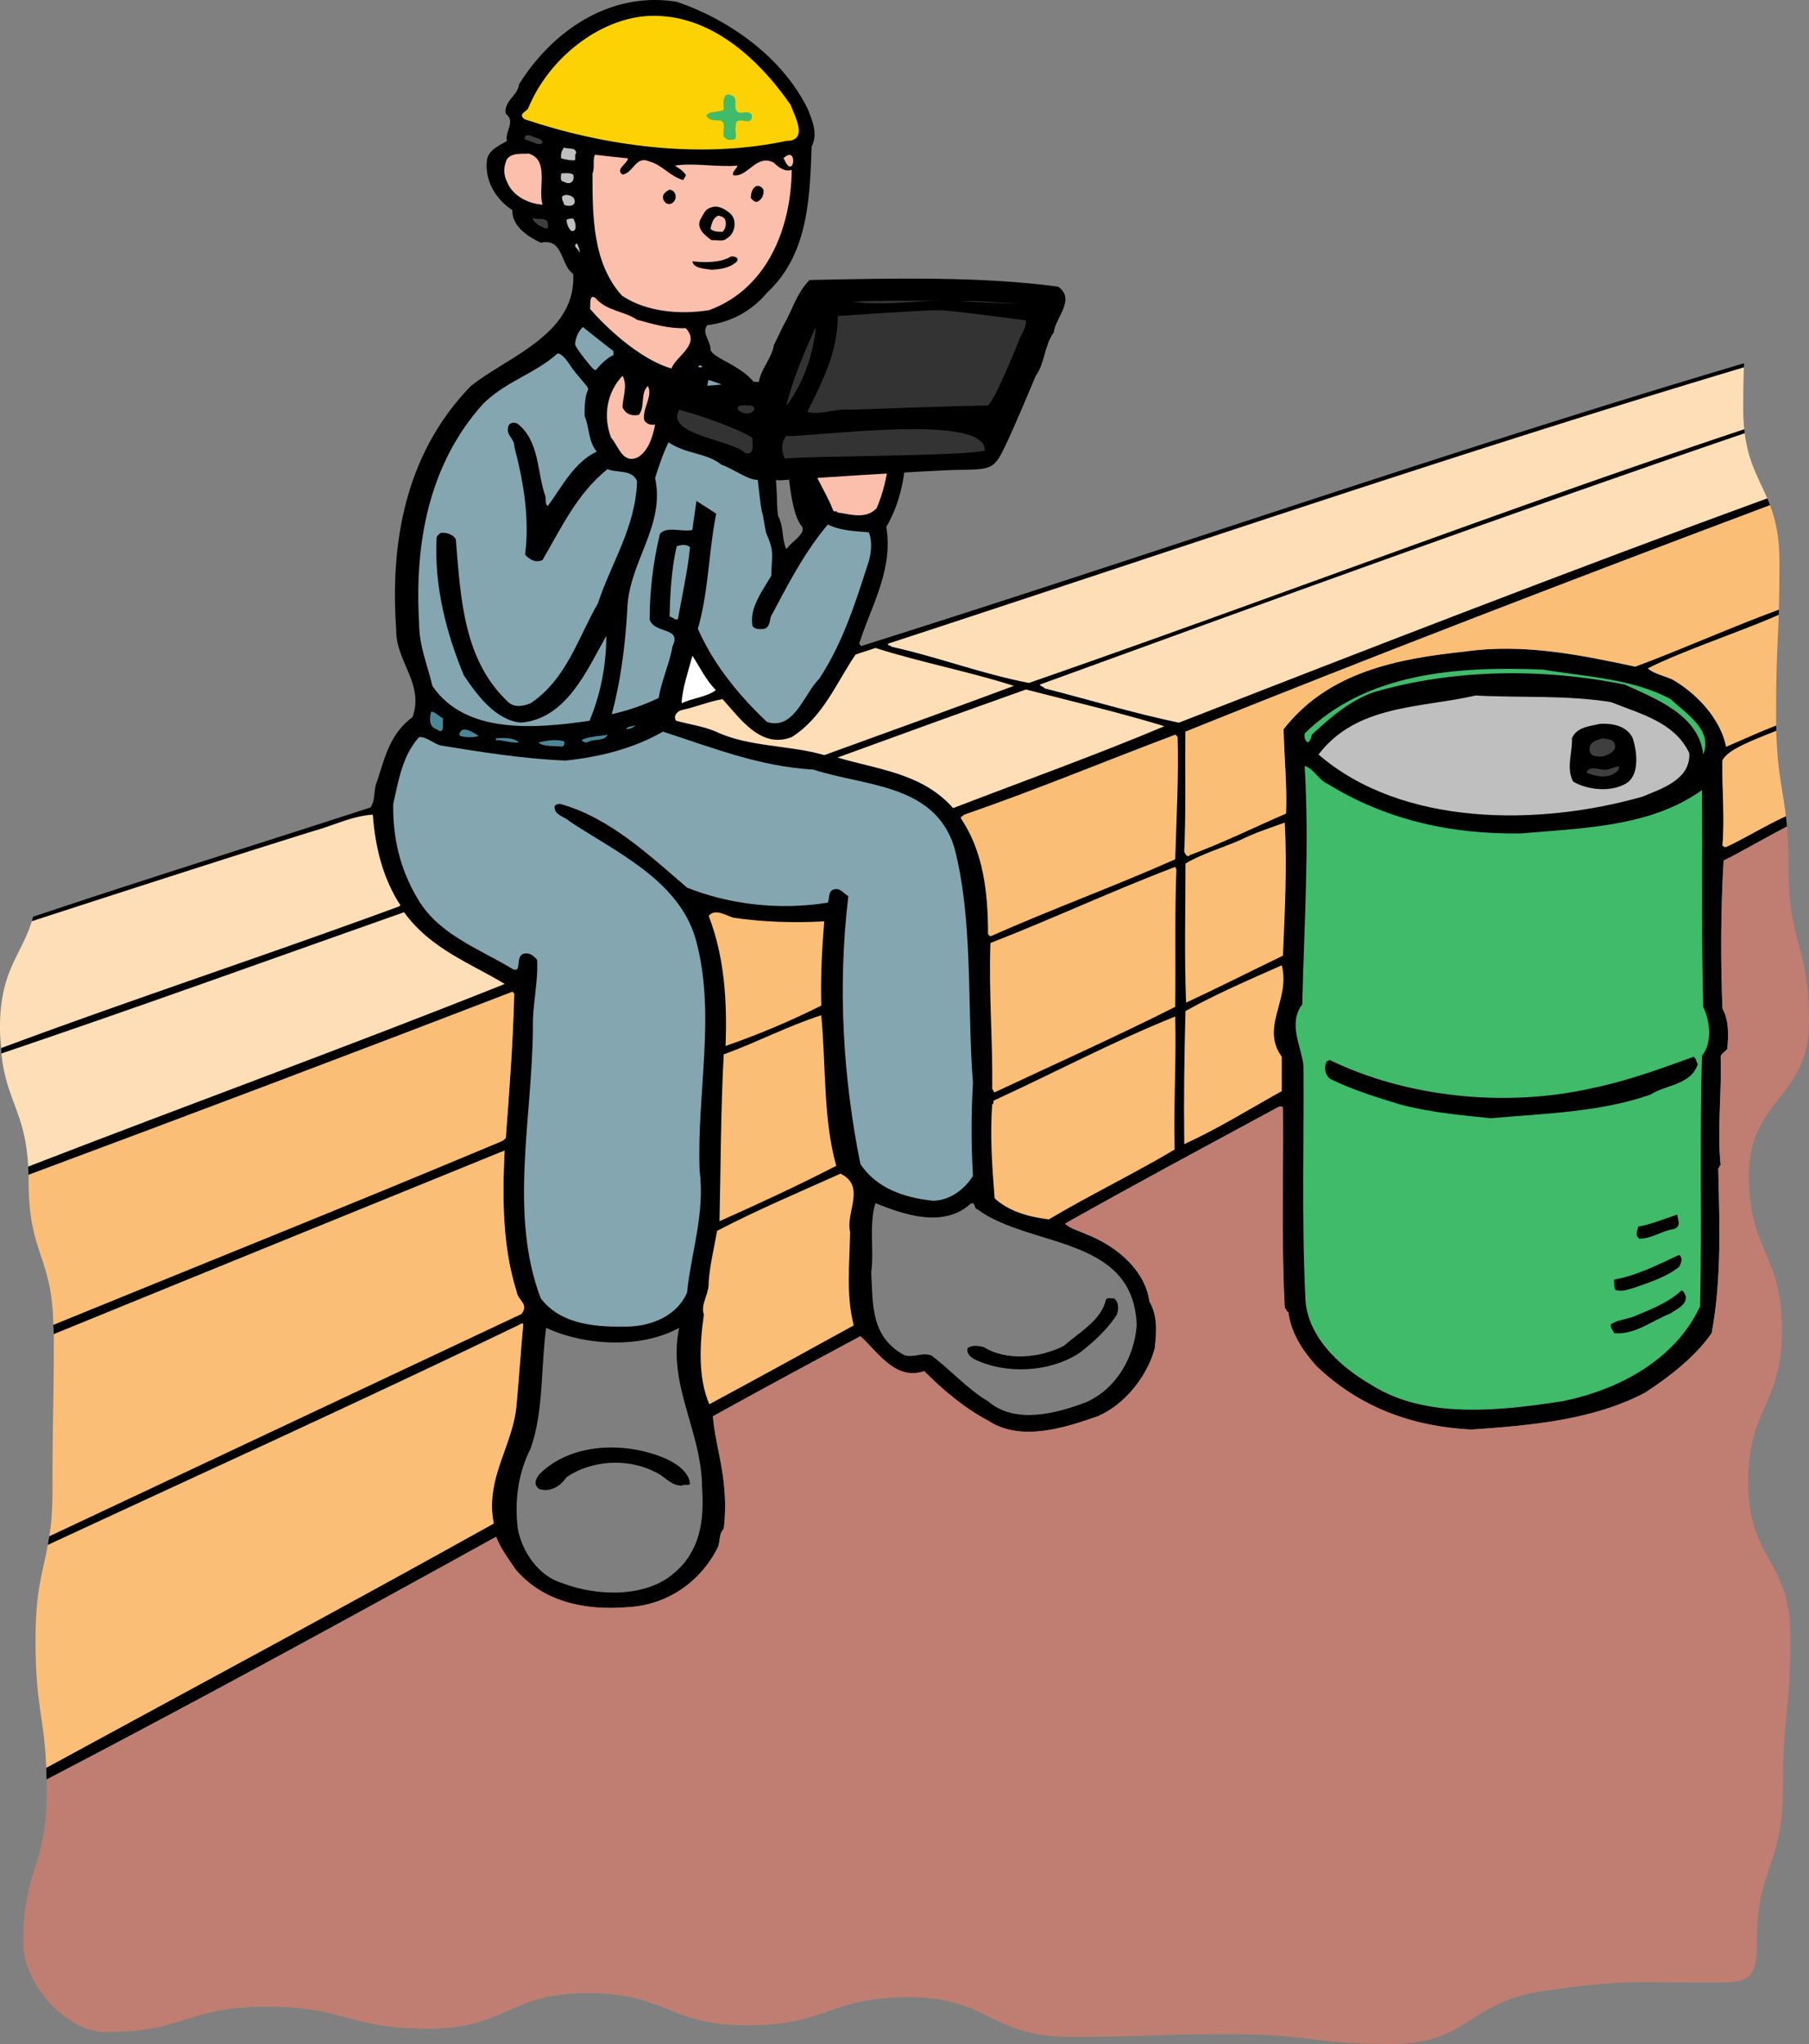 <svg xmlns="http://www.w3.org/2000/svg" width="375.617" height="424.294"><rect width="100%" height="100%" fill="#808080" stroke="none"/><defs><clipPath id="a"><path d="M4 171h371.621v252.922H4Zm0 0"/></clipPath></defs><path d="M161.578 107.13c1.203 2.312.719 4.738 1.695 6.87 1.125-1.624 4.375-3.374 3.125-4.874-2.933-3.504-3.097-18.504-3.097-18.504.097-1.688.465-3.297 1.847-4.246 4.625 1.25 1.625-4.125 3.75-5.625 1.25-.875 2.5.25 3.875-.5 0-.875.5-1.625 1.375-2 5.25-2.5 10.25.875 10.25.875 1.375 1.25 1.75 3 2.75 4.125l1.125 6.75c0 7-.875 13.625-4.25 19.375 1.5 8.875-3.125 16.375-5.625 24.25.125.125.25.25.375.5 61.25-19.313 121.665-40.422 183.364-58.719-.012.281-.024.563-.035.86-59.735 17.87-118.47 37.988-177.704 57.359 0 .5.5.25.75.625 9.625 2.125 18.75 5.625 28.5 7.5 49.676-17.25 98.641-36.047 148.52-52.66.031.289.062.574.098.851-49.067 16.762-97.657 34.469-146.368 52.184.25.375.75.375 1 .75 9.25 2.375 18.375 5.125 27.875 7.125 39.567-15.434 82.364-32.024 122.18-46.563.2.465.395.946.578 1.442-.043.011-.086.03-.133.039-39.625 14.875-82.125 31.207-121.25 46.957-.125 8.25.125 17.625-.25 24.875.125.375.625 1.375 1.125.75 6.75-2.5 13.375-5.75 20-8.625.25-5.625-.375-11.625-.5-17.5 9.25-11.875 23.5-14.625 37.625-16.125 12.375-1.75 24.125.75 35.375 3.125 8.828-3.223 20.73-8.528 29.836-11.828-.008.375-.02.738-.03 1.093-7.993 3.54-19.65 7.344-27.18 11.11 1.374 1.125 3.25 1.5 5 2.25 5.124 2.875 10.124 8.25 11.25 14 1.726-.692 6.656-2.973 10.402-4.399l.023 1.102c-4.27 1.742-10.195 3.851-11.176 6.172-.125 6 .5 11.5 0 17.625.125.125.375.25.5.375 1.676-.465 8.383-4.524 12.672-6.453.078.68.153 1.39.219 2.152-3.84 1.98-11.508 6.336-13.14 7.05-.626 10-.626 21.126-.25 30.75 1.374 2.376 1.25 5.626 1 8.376-.5.625-1.376 1-1.376 1.75.25 7.125-.75 15.25 0 22.375-.375.125-.125.5-.5.625.25 11.125.75 23-1.375 34.25-3.5 5-8.875 9.125-13.875 12.375-10.75 5.625-23.375 6.75-36 7.625-12.375-.625-23.25-4.625-32.25-13.25-2.875-3.25-5.25-6.875-5.75-11.125-.5-.125-.375-.625-.75-.875-.75-13.875-.25-27.5-.375-41.625-.375-.375-.875-.125-1.125 0-14.75 8-29.5 15.875-44.125 24.125 1.125 1.125 3 1.5 4.5 2.25 5.875 2.25 12.125 7.25 13 13.875 1.75 3 1.5 6.25 1.125 9.75-1.5 5.75-6.25 11.75-11.875 14.125-6.75 2.375-16 5.375-22.75.875-4.75-2.5-9.125-6.125-13.25-10.25-6 2-9.5-3.875-13.25-7.25-10.25 5.5-20.5 11-30.625 16.625.375 4.5 1.75 9 2.25 13.75.375 3.125.375 6.625 0 9.625-1.125 1.125-.625 2.875-1.375 4.125-3.75 7.25-10.75 11.75-18.625 12.125-9.125.75-17.625-1.25-23.25-7.875-1.5-2.25-3.125-4.375-4-6.75-31.047 17.168-62.101 34.094-93.355 50.402-.016-.863-.04-1.676-.07-2.441 31.058-16.903 62.101-33.535 92.925-50.711-1.875-9.5 4.125-16.25 4.75-24.875.5-5.5.875-11 1.375-16.5-.25-.375-.695.129-1.07.254-32.344 15.597-65.172 30.496-97.664 45.586.047-.278.285-1.547.332-1.836 32.828-15.418 65.191-30.688 98.02-46.125 1.625-2.125-.743-2.754-.993-4.63-2.875-9.124-3-18.874-2.5-29.25-.125-.124-.445.317-.57.192-31.144 12.688-61.992 25.196-93.027 37.883 0-.348-.09-1.613-.098-1.945 31.121-12.727 62.121-25.102 93.125-38.125.5-.25.445-.38.82-.63.75-10 1.5-19.874 1.75-30l-.375-.374C73.016 218.73 39.523 231.36 5.918 243.88a58.345 58.345 0 0 0-.059-1.735c32.899-12.746 66.18-24.824 98.914-37.894-7-4.25-15.375-7.25-20.875-14.875-27.836 9.816-55.668 19.879-83.625 29.328-.023-.2-.007-.95-.027-1.156 27.36-10.184 55.293-19.348 82.645-29.418.375-.375.132-.38-.118-.754-3.375-5.5-4.875-11.625-5.375-18.25-4.25.25-8.125 2.25-12.25 3.375-19.558 6.105-39.015 12.414-58.55 18.742.093-.309.187-.625.277-.945 23.238-7.797 46.726-15.094 70.023-22.672 1.125-1.5.625-3.75 1.375-5.375 1.625-4.875 2.625-9.875 7.375-13.375 2.5-6.875-3.5-11.625-3.375-18.125-1.375-19.125 2.375-37.125 15.5-50.625 7.875-6.25 21.875-10.75 21.25-23.25-2.75-2-2-7.5-6.75-6.5-2.625-1.25-6-3.375-5.875-6.75-3.625-2.375-5.875-6.375-5.25-10.625.5-2 2.5-2.75 4.125-3.75-.5-2 1.875-4-.25-5.625-.5-2.625 2.5-3.75 2.75-6.125 7-11.25 19.125-19.375 32.75-17.125 10.75 3.625 22 11.5 27.25 22.375.875 2.25 2.125 5.125.75 7.625-.375 10.875-.75 22.5-9.25 30.375-3.25 3.875-7.5 6.125-12.375 6.75-1.375 1.5.75 3.375.625 5.125.72 2.094 8.41 3.625 10.305 9.004 3.223 9.133 3.5 22 3.5 22s.04 2.48.25 3.5"/><path fill="#83a6b0" d="M122.078 80.966c-.848 1.695-.68 5.41-.68 5.41 1 2.375.75 5.25 2.5 7.375-4.75 2.25-7.25 7.375-10.125 11.25-.75-.25-.25-1.5-.625-2.25-1.625-4.75-1.125-11.125-5.625-14.75-.75-.5-1.875-.25-2 .625-.5 1.75 1.375 2.5 1.25 4 1.875 7.125 3.25 14.875 2.25 22.5 1 1.125 2.25 1.75 3.625 1.125 3.875-6.625 7.125-13.75 13.5-18.875 2 .875 5.125 0 6.125 2.5-.25 9.5-5.375 17-8.125 25.375-4.125 7.125-6.5 15.75-14 20.75-1.625.625-3.5 1-4.875-.5-9-8.625-9.625-21.25-10.625-33.5-.5-1.125-2.125-1.5-3.125-1.375-.375.25-.75.5-.875 1-.5 10.125 2 19.625 5.625 28.5 2.75 4.125 6.625 9.375 11.875 9.875 9.5-.75 13.75-11 17.75-18 0 6.125-1.25 12.375-3.5 17.625-11.25 1.625-25.75 2.875-32.625-7.25-1-4.375-2.75-8.25-2.75-13-1-16.875 2.125-33.125 13.25-45.5 4.75-4.75 10.75-6.25 15.5-10.5 1.125 0 2.375 2.125 3.25 3.375 0 0 .977 1.234 2.43 2.93.461.535.793.949.625 1.285"/><path fill="#fbbe76" d="M107.273 291.376c.5-5.5.875-11 1.375-16.5-.25-.375-.695.129-1.07.254-32.344 15.597-65.172 30.496-97.664 45.586-1.043 5.96-2.539 9.12-2.539 19.75 0 13.882 1.79 15.578 2.223 26.496 31.058-16.903 62.101-33.535 92.925-50.711-1.875-9.5 4.125-16.25 4.75-24.875"/><g clip-path="url(#a)" transform="translate(0 .372)"><path fill="#bf7e71" d="M357.648 209.004c1.375 2.375 1.25 5.625 1 8.375-.5.625-1.375 1-1.375 1.75.25 7.125-.75 15.25 0 22.375-.375.125-.125.5-.5.625.25 11.125.75 23-1.375 34.25-3.5 5-8.875 9.125-13.875 12.375-10.75 5.625-23.375 6.75-36 7.625-12.375-.625-23.25-4.625-32.25-13.25-2.875-3.25-5.25-6.875-5.75-11.125-.5-.125-.375-.625-.75-.875-.75-13.875-.25-27.5-.375-41.625-.375-.375-.875-.125-1.125 0-14.75 8-29.5 15.875-44.125 24.125 1.125 1.125 3 1.5 4.5 2.25 5.875 2.25 12.125 7.25 13 13.875 1.75 3 1.5 6.25 1.125 9.75-1.5 5.75-6.25 11.75-11.875 14.125-6.75 2.375-16 5.375-22.75.875-4.75-2.5-9.125-6.125-13.25-10.25-6 2-9.5-3.875-13.25-7.25-10.25 5.5-20.5 11-30.625 16.625.375 4.5 1.75 9 2.25 13.75.375 3.125.375 6.625 0 9.625-1.125 1.125-.625 2.875-1.375 4.125-3.75 7.25-10.75 11.75-18.625 12.125-9.125.75-17.625-1.25-23.25-7.875-1.5-2.25-3.125-4.375-4-6.75-31.046 17.168-62.101 34.094-93.355 50.402.016.844.027 1.73.027 2.676 0 15.648-4.875 15.648-4.875 31.297 0 8.285 8.793 18.45 17.078 18.45 16.723 0 16.723-5.267 33.446-5.267 16.71 0 16.71 4.563 33.418 4.563 16.617 0 16.617-7.379 33.234-7.379 16.613 0 16.613 6.684 33.227 6.684 16.75 0 16.75-5.84 33.496-5.84 16.715 0 16.715 8.222 33.43 8.222 16.714 0 16.714-.542 33.43-.542 16.612 0 16.612 2.027 33.222 2.027 16.41 0 15.851-8.824 32.105-11.078 16.668-2.309 17.102-1.66 33.489-1.66 8.289 0 10.382.105 10.382-8.18 0-15.922 5.399-15.922 5.399-31.844 0-15.91 1.578-15.91 1.578-31.824 0-15.945-8.77-15.945-8.77-31.887 0-15.887 7.012-15.887 7.012-31.773 0-16.028-6.86-16.028-6.86-32.055 0-15.945 12.481-15.945 12.481-31.894 0-15.942-4.246-15.942-4.246-31.883 0-3.563-.129-6.32-.332-8.64-3.84 1.98-11.508 6.335-13.14 7.05-.626 10-.626 21.125-.25 30.75"/></g><path fill="#fbbe76" d="M107.273 268.126c-2.875-9.125-3-18.875-2.5-29.25-.125-.125-.445.316-.57.191-31.144 12.688-61.992 25.195-93.027 37.883 0 .133 0-.137 0 0 0 16-.281 16-.281 32.004 0 4.637-.22 7.219-.649 9.926 32.828-15.418 65.191-30.688 98.02-46.125 1.625-2.125-.743-2.754-.993-4.63"/><path fill="#fddeb6" d="M83.898 189.376C56.063 199.192 28.23 209.255.273 218.704c1.075 9.922 5 12.207 5.586 23.441 32.899-12.746 66.18-24.824 98.914-37.894-7-4.25-15.375-7.25-20.875-14.875"/><path fill="#fbbe76" d="M357.648 157.876c-.125 6 .5 11.5 0 17.625.125.125.375.25.5.375 1.676-.465 8.383-4.524 12.672-6.453-.683-5.805-1.777-9.086-1.996-17.72-4.27 1.743-10.195 3.852-11.176 6.173M105.023 236.25c.75-10 1.5-19.874 1.75-30l-.375-.374C73.016 218.73 39.523 231.36 5.918 243.88c.008.39.016.785.016 1.199 0 15.445 4.843 15.394 5.144 29.926C42.2 262.278 73.2 249.903 104.203 236.88c.5-.25.445-.38.82-.63"/><path fill="#fddeb6" d="M82.773 187.376c-3.375-5.5-4.875-11.625-5.375-18.25-4.25.25-8.125 2.25-12.25 3.375-19.558 6.105-39.015 12.414-58.55 18.742C4.34 198.47 0 201.524 0 213.27c0 1.797.113 2.84.246 4.278 27.36-10.184 55.293-19.348 82.645-29.418.375-.375.132-.38-.118-.754m102.375-53.126c9.625 2.126 18.75 5.626 28.5 7.5 49.676-17.25 98.641-36.046 148.52-52.66a41.967 41.967 0 0 1-.207-4.288c0-3.5.055-6.235.14-8.536-59.734 17.871-118.468 37.989-177.703 57.36 0 .5.5.25.75.625"/><path fill="#fbbe76" d="M347.148 141c5.125 2.876 10.125 8.25 11.25 14 1.727-.69 6.657-2.972 10.403-4.398a121.41 121.41 0 0 1-.02-2.12c0-11.079.34-14.446.547-20.84-7.992 3.538-19.648 7.343-27.18 11.109 1.375 1.125 3.25 1.5 5 2.25"/><path fill="#fddeb6" d="M216.898 142.876c9.25 2.375 18.375 5.125 27.875 7.125 39.567-15.434 82.364-32.024 122.18-46.563-1.754-4.097-3.902-7.347-4.687-13.496-49.067 16.762-97.657 34.469-146.368 52.184.25.375.75.375 1 .75"/><path fill="#fbbe76" d="M246.148 151.876c-.125 8.25.125 17.625-.25 24.875.125.375.625 1.375 1.125.75 6.75-2.5 13.375-5.75 20-8.625.25-5.625-.375-11.625-.5-17.5 9.25-11.875 23.5-14.625 37.625-16.125 12.375-1.75 24.125.75 35.375 3.125 8.829-3.223 20.73-8.528 29.836-11.828.075-2.575.125-5.664.125-9.875 0-5.309-.84-8.844-1.953-11.793-.043.011-.086.03-.133.039-39.625 14.875-82.125 31.207-121.25 46.957"/><path fill="#3fbb6a" d="M353.398 219.126c-.5 16.875 0 34.25-.375 52-5.25 11.375-17.375 17.5-28.625 19.75-13 2-28.375 3.75-39.625-3.375-6.75-3.875-13.75-10.375-13.75-18.625-.75-15.375-.25-32.375-.375-47.75-.5-4-3.25-8.75-.25-12.625.375-16.25 1.5-32.625.5-49.5 1.875.5 2.875 2.875 4.625 3.625C287.398 170 300.898 173.25 315.898 173c13-1.125 26.875-1.375 37.5-9 .125 15-.125 31 .25 45 1.375 2.75 2 7.5-.25 10.125m.25-62.499c-.875-8.25-10-11.625-16.25-14.5-17.125-3.5-35.875-3.25-52.375 1.625-4.75 1.75-8.75 5.125-12.625 8.75-.125.625-.375 1.375-.875 1.625-.625-.5-.75-1.125-.625-1.875 12.875-12.625 31.625-14 49.5-13.25 9 1.5 18.625 1.875 26.5 6.125 3.125 3 8.875 6.375 6.75 11.5"/><path d="M342.648 227.25c-10.5 3.626-21.75 3.876-33.125 4.876-6.125-.625-12.875-1.25-18.875-2.875-4.875-1.5-9.75-3-14.375-5.25-1.125-.75-1.375-2.25-.875-3.5 0-.375.5-.125.625-.5 15.875 7.75 36.5 10 54.625 5.875 7.25-1.5 14.125-4 21-6.5.625.375.5 1 .875 1.5-1.375 4.375-6.625 4.25-9.875 6.375"/><path fill="#bfbfbf" d="M341.023 165.376c-21.5 6.125-49.875 6.25-67.25-8.75 7.875-10.375 21.125-9.625 32.625-12.25 9.375.5 18.875-.125 28.125 1.375 5.875 2.375 13.25 4.125 16.25 10.625.25 5.5-5.875 7.375-9.75 9"/><path d="M346.898 272.626c-3.875 1.5-7.375 4.5-11.75 4.125-.125-.625-.875-1-.625-1.875 1.375-.875 3-1 4.5-1.5 3.5-1.5 7.125-2.75 10.125-5.5.625.125.625.875.875 1.125.25 2-2 2.75-3.125 3.625m-7.375-5.376c-1.375.376-2.75 1-4.125.5-.25-.624-.25-1.374-.25-2.124 4.875-.875 9.125-3.125 13.5-5.125.875.625.375 1.75 0 2.5-2.75 2.125-6 3.125-9.125 4.25m.875-10.125c-1-.75-.375-1.625-.25-2.5 2.875-.5 5.375-1.625 8.125-2.5.125 1.125.875 2.5-.75 3-2.5.375-4.5 2-7.125 2m-2.75-94.5c-3.125 1.875-8 1.375-11-.375-1.5-2.75-.125-6-.25-9 1-2.375 3.75-2.5 5.875-3 2.5-.125 5.5.375 6.75 3 .875 2.75 1.5 7.625-1.375 9.375"/><path fill="#3f3f3f" d="M335.898 160c-1.75 1.75-4.5 1.25-6.5.376.875-2 3.375.125 5.125-.875.5 0 2.375-1.125 1.375.5m-3-3.001c-1.125.126-2.75.126-2.875-1.374 0-1.75 1.625-2 2.875-2.375.75.25 1.75.125 2.25.875.875 1.75-1.125 2.5-2.25 2.875"/><path fill="#fbbe76" d="M266.398 198.376c-6.75 3.25-13.375 6.625-20.125 9.75-.375-9.75-.125-19.25-.125-28.875 3.375-2 7.625-3.25 11.375-4.875 3-1.5 6.125-2.5 9.25-3.625.5 9.25 0 18.625-.375 27.625m-.25 21v7.125c-6.75 3.75-13.375 7.875-20.25 11-.125-10 0-17.75.25-27.625 6.25-3.5 13.25-6.5 20-9.5 1.875 7.125-4.5 12.75 0 19m-22.125-41c-12.625 5.625-25.75 10.375-38.375 16-.25-.125-.375-.375-.5-.5 0-8.75-1-17.125-5.625-24-.125-.5.5-.375.625-.75C215.023 164 229.398 158 244.023 152.5c.25.125.375.375.5.5.25 8-.25 16.875-.5 25.375m0 30.625c-12.375 6.25-25 11.876-37.5 17.75-.375-.124-.125-.5-.5-.624.125-10.375-.75-20.125-.375-30.375 12.875-5 25.375-10.875 38.25-15.75.375-.25 0 .375.375.375-.375 8.875-.125 18.75-.25 28.625m-26.25 44.125c-4.125-.5-8.25-1.625-11.25-4.375-.5-6.375-1-13-.5-19.5.5-.125 0-.75.5-.875 12.5-5.75 24.75-12.25 37.5-17.375.25 9.625-.375 18.375-.125 27.625-8.625 5.125-17.5 9.375-26.125 14.5"/><path fill="#fddeb6" d="M197.898 167.75c-6.375-7.25-15.625-8-24-10.5 13-4.75 26.125-9.5 39.125-14.124 9.625 2.5 19.375 4.75 28.75 7.625-14.25 6-29.25 11.375-43.875 17"/><path fill="#7f7f7f" d="M225.398 291.126c-6 2.25-14.625 4.625-20.25-.25-4.25-2.5-7.75-6.5-11.75-9.5-2.125-.75-3.625.625-5.75-.125-6.875-3.875-6.375-10.375-6.75-17.125.625-4.625-.5-10 .875-14.375 5.875 2.375 14.125 5.25 19.75.125 1.125-.5.625 1 1.375 1.125 11 8.125 32.5 5.375 33.125 24.125-.5 6.625-4.25 13.25-10.625 16"/><path d="M224.273 280.75c-6.125 4.126-15.375 4.626-22 1.376-.875-.5-1.625-1.25-1.375-2.25.875-.75 2.375-.5 3.375-.25 4.75 3 11.75 2.25 16.625-.25 3.25-2.875 7.75-5.25 8.75-9.625.375-.5 1.125-.125 1.625-.25 1.125.75 1 2.375.625 3.375-1.75 2.875-4.875 5.75-7.625 7.875"/><path fill="#fddeb6" d="M171.148 156.75c-7.25-2.124-15.625-1.624-22.5-4.874-2.625-1.125-5.5-1.5-8.25-2.25-.75-1 .375-2.125 1.25-2.25 2.875-.625 5.5-1.75 8.375-2.25 3.75 4.125 8 10.375 14.375 7.875 6.5-4.125 9.25-11.25 13.25-17.125 1.375-.5 2.75-.875 4.125-1.375 9.375 3 19.375 4.875 28.75 7.875-13.125 4.875-26.25 9.625-39.375 14.375"/><path fill="#83a6b0" d="M202.023 244.126c-1.875 2.875-4.875 5.125-8.375 5.125-5.75-.625-11.625-2.5-15-7.625-3.625-18-4.75-36.875-2.5-55.625-1-.5-1.625-1.75-3-1.375-1.25.375-.875 1.875-1.25 2.75-10.125 1.625-20.5.375-29.25-3.125-8-6.875-16.25-14.625-26.375-17.375-.5 0-.875.125-1.125.5-.125 1.875 2.125 2.125 3.125 3.125 9.625 6.375 22.5 12.125 26.125 24.25 4.375 15.5.25 32 .875 48.25 1.125 9-1.75 16.875-2.625 25.375-2.125 4.75-7.25 6.875-12.25 7-6.25.125-13.875-.25-18.125-5.875-6.625-17.5-1.75-37.375-1.625-56-.125-4.875 1.125-9.5.875-14.25-.75-.875-1.625-1.625-2.875-1.25-1.75.625-.125 4.125-2.25 3.125-7-4.25-15.75-7.25-20-15.125-3.25-5.625-4.875-12-4.75-19.125 1.125-4.875 1.875-10 5.375-13.875 1.5-.125 3 1.375 4.5 1.75 8.5 1.375 17 2.75 25.875 3.125 7.25-.75 14.125-2.5 20.25-6 10.125 3.25 20 7.25 31.25 7.875 10.625 3.5 25.125 2.875 29.25 16.125 4 15.25 2.625 33.125 3.875 48.875-.375 6.875-.375 12.5 0 19.375"/><path fill="#fbbfac" d="M182.023 105.5c-2.25 2.376-5.5 1.25-8.125.876-.25-.5-.75 0-.875-.375-2.25-5.75-6.875-11-5.625-17.625h.375c.75 2.875.125 6.5 2.75 8.375 5.5-.25-.125-4.875 1.375-7.875.25-2.25-1-4.25.375-5.625 1 4.375.625 9.25 3 13 1 0 2.25.125 2.625-.875-.875-4.75-2-9.875-1.5-14.625 1.375-.125.75 1.75 1.5 2.5.125 3.75.625 7.5 1.375 11 .625 1 1.875 1.375 2.875.875.5-.25.375-.625.75-.875-1.125-4-.75-8.5-1.125-12.875 1.125.5 1.25 2.375 2 3.375 1.75 6.75.875 14.625-1.75 20.75"/><path fill="#fbbe76" d="M177.273 275.126c-10 5.5-20 11-30 16.375-2.375-5.625-2-12.375-1.125-18.625-.75-2.125 1.125-4.25 1-6.75.25-3.625 1.125-7 1.75-10.625 8.375-4.375 17-8 25.625-11.875 5.375 2.625 1 8 2 12.125-.125 6.875-.875 13 .75 19.375M173.648 242c-8 4.126-16.125 7.876-24.25 11.5.25-11.25.25-22.874.875-34.624 6.875-2.5 13.25-5.875 20.25-8.125 1 10.25.375 21.625 3.125 31.25m-3.125-33.251c-6.25 3.126-13 6-19.875 8.376.375-9.375-.25-18.625-3.5-27 1.375-1.625 3.5-.125 5.125.375 6 .875 12.625 1.125 18.875.75-.5 6-.75 11.25-.625 17.5"/><path fill="#fdd205" d="M163.273 29.25c-18.125 3.876-38 1-54.375-4.5-1.5-1.25.625-1.5.875-2.5 3.875-9.374 13.5-17.75 23.875-18.874 12.875-1.125 23.375 8.125 30.5 18.375.75 2.125 3.875 7.5-.875 7.5"/><path fill="#fbbfac" d="M162.898 33.25c0-.124-.125-.25-.25-.374 3.125-3 2.25 4.625.25.375"/><path fill="#fbbfac" d="M147.273 64.376c-6 1-13.125.375-18.125-3-6.125-6.75-6.125-16.625-6.125-25.375.5-1.125 0-2.75.5-3.875 2 .25 4.625.5 6.875.75-.125 1.125-2.75 2.25-1.125 3.375 2.25-.375 2.75-4 5.5-2.75 2.625.625 4.5 3.25 7.125 3.875.125-.5.875-1 .25-1.375-.5-.75-1.375-1.125-2-1.625 3.875-.625 9 .375 13 0-.25.75-1.25 1.375-.875 2 3 .5 4.75-4.5 8.375-2.625 1 1 2.375 2 3.75 1.5-.125 12-5 24.625-17.125 29.125"/><path d="M157.273 41.876c-.625.125-1-.375-1.375-.75 0-1 .25-2 1.125-2.5.625-.125 1.125.125 1.5.75.125 1-.25 2-1.25 2.5"/><path fill="#3fbb6a" d="M152.773 26.25c-.375 1.25.875 3-1.125 2.75-.625.25-1-.374-1.375-.624-.375-1.125.75-3.125-.875-3.375-1.125 0-2.125 0-2.75-1 .75-1.125 2.5-.5 3.625-1.25-.125-1.5-.25-4.125 2-2.75 1 .875-.25 2.625 1.125 3.375.875.125 2.375-.5 2.75.625 0 2.75-3.5-.625-3.375 2.25"/><path d="M147.773 56c-1.5-.25-3.75-.25-4-1.75 2.375.25 5.75.376 8-1 .875-.124 1.875.376 1.125 1.126-1.375 1.25-3.25 1.5-5.125 1.625m3.125-6.501c-.75.75-2.125.25-3.125.376-1.375-1-3.375-2.5-2.25-4.5.5-.75.875-2 2-2.25 1.375-.625 2.75.125 3.875 1 1.75 1.25 1.375 4.375-.5 5.375"/><path fill="#fbbfac" d="M150.023 48.126c-.875 0-1.875 0-2.5-.625.25-1.125.5-2.25 1.625-2.75.625.125 1.375.375 1.5 1.125.125.875 0 1.625-.625 2.25"/><path fill="#fff" d="M141.523 146c.125-3 1.375-6.624 2.25-9.874 1.5 2.25 2.75 5 4.875 7.125-2 1.5-4.875 1.625-7.125 2.75"/><path fill="#83a6b0" d="M145.023 76.25c0-.624.375-.374.75-.25.125.5-.5.126-.75.25"/><path fill="#7f7f7f" d="M140.148 326.376c-5.875 5.375-16.375 5-23.375 2.25-4.875-1.375-8.375-6.5-9.25-11.25-.75-5.875.125-11.75 2.625-16.625 2.75-7.625 2.125-16.75 3.25-25.125 8 3.75 19.75 4.375 27.625 0-2.5 11.875 4.75 21.5 4.75 33.25.5 6.875-.5 13.125-5.625 17.5"/><path fill="#fbbfac" d="M139.398 76.5c1.125-2.75 6.125-5 3-8.374-3.625.125-6.875-.875-10.125-1.75-2.75-1.875-6.25-1.75-8.625-4.5-1.375-1-1 1.375-1.125 2.25 0 0 8.192 9.746 16.875 12.375"/><path fill="#83a6b0" d="M140.773 128.5c-.625.376-1.125-.5-1.75-.5.125-4.5.375-10 1.5-14.624.75-.25 2.125-.5 2.75.25-.5 5-1.625 9.875-2.5 14.875"/><path d="M141.648 308.376c-2.375.125-3.75-2.125-5.75-2.875-5.625-2.875-13.125-2.375-18.25 1.125-1.375 2-3.375 3.125-5.625 2.5-1.375-.875-.75-2.25 0-3.125 6.625-6.625 18-6.75 26.125-3.25 2 .875 4.875 2.625 5.125 5.25-.375.5-1.125 0-1.625.375m-2.25-266.126c-.875.376-1.75-.374-1.75-1.374 0-.625.75-1.25 1.375-1.5 1.5.125 1.75 2.25.375 2.875"/><path fill="#4c8696" d="M130.023 151.376c.25-.75 1.375-.5 2-.875-.375.5-1.25.875-2 .875"/><path fill="#83a6b0" d="M144.617 103.993c-.289 2.004-.594 4.008-.844 6.008-2.125.5-5.5-.875-6.75.875-1.375 5.625-2.125 11.875-2.125 17.75 1 3 6.75 1.5 4.75 5.5-.625 3.625-2.25 7-2.875 10.75a45.036 45.036 0 0 1-9.75 3.375c1.875-6.875 2.875-14.875 3.25-22.25.5-9.5 7.875-17 5.75-26.75 0 0 1.223-4.121 2.555-6.953.863-1.836 1.238-4.79 1.352-7.414 0 0 .066-.168.148-1.754.086-1.582.75-2.414 1.668-1.332l3.832 5.332 1.5-8.25s6.55 1.664 7.5 4.75c2.36 7.632 3.086 21.574 3.75 23 .07.164.68 3.836.75 4 1.742 3.953 1.188 4.308 1.07 8.87-1.875 3.25-4.625 6.75-3.875 10.5.625.75 1.875.626 2.5.5 1.375-.5.875-2.25 1.625-3.124 3.375-6.375 6.75-12.875 11.5-18.5 2.5 1.25 5.5 1.375 8.5 1.625.75 1.75.5 4.25 0 6-2.75 8.5-5.375 17-10.375 24.5-3.125 3.125-5.125 10.625-10.75 8.875-6.125-5.75-11.25-12.25-14.375-19.375 2.215-7.535 2.27-16.246 3.82-23.875m-21.32-32.93a8.97 8.97 0 0 0-1 .555c-1.152.879-1.484 1.215-2.75 2.625 0 0-.234-.16-.484-.328-.25-.168-3.25-3.75-3.766-5.047.125-1.375.625-2.625 1.625-3.625 0 0 2.907 2.351 6.34 4.984l.035.836"/><path fill="#4c8696" d="M121.898 154.126c-.5 0-.875-.125-1.125-.5 1.625-.875 3.875-.75 5.375-1.125-.625 1.5-2.875.75-4.25 1.625"/><path fill="#bfbfbf" d="M119.398 50.876c.125-.125.25-.375.5-.25.125.625.625 1.125.375 2 .125-.75-.875-1.125-.875-1.75m0-17.626c-.75.126-2-.124-2.875-.374-.125-1 .125-1.75.625-2.25.875.375 2.375-.125 2.5 1.125-.375.375-.125 1-.25 1.5m-.875 14.625c-.5-.625-.875-1.375-.875-2.25.375-.25.875-.25 1.375-.25.5.625 1 3-.5 2.5m-1.375-5.376c-.125-.624-.625-1.124-.375-1.75.75-.624 2-.124 2.375.376.75 1.625-1 1.875-2 1.375m0-4.751c-1-.124-.625-1.124-.625-1.75.5 0 1.75-.25 2.5.25.375 1.376-.625 2.25-1.875 1.5"/><path fill="#4c8696" d="M116.773 155c-1.625-.25-3.75.126-5-.874 1.625-.375 3.5-.75 5.375-.25.125.5 0 .875-.375 1.125"/><path fill="#3f3f3f" d="M111.773 46.75c-.375-.5-1.25-.874-1.125-1.5 1 .5 3.25-.374 3.125 1.5.25 1.5-1.375.126-2 0M109.023 29c-.375-1.25 1.125-1 1.625-.624.625.25 1.75.375 2 1.125-.5 1.125-2.375-.375-3.625-.5"/><path fill="#fbbfac" d="M112.648 42.5c-3-.25-6.125-1.75-7.375-4.75-.75-1.5-.75-3.124 0-4.75 1.125-1.374 3.125-1 4.5-1.124 4.375 1.375 1.875 7.125 2.875 10.625"/><path fill="#4c8696" d="M103.273 153.626c-.5.25-.25-.25-.25-.375 1.75-.125 3.75-.125 4.75.875-1.375.125-3-.375-4.5-.5m-7.75-.876c-.375-.5.125-.75.25-1.124 1.125-.625 2.75.625 3.625 1.125-.875.375-2.75.375-3.875 0m-4.875-1.375c-1.625-.5-1.5-2.375-1.125-3.625.75-.125 1.625 1 2.5 1.375-.25.875.5 3.625-1.375 2.25"/><path d="M215.04 78.055c1.956-2.73 1.753-6.242 3.741-9.023.38-3.125 4.645-6.902.942-9.52-16-2.175-34.461-1.75-51.621-1.386-2.653 2.613-3.563 6.23-5.43 9.426l-2.008 4.14c-.328 2.508-2.695 4.942-3.098 7.602-4.683-.239-9.828 1.254-14.714.71-3.274.008-4.438-.71-5.082 1.028-.649 1.742-1.583 4.895-1.848 6.77-.266 1.878 2.266 3.62 2.266 3.62 4.285 3.051 8.269 2.387 11.593 5.024 2.38.875 4.93 2.707 6.719 3.09 1.477.234 3.602-.012 5.52.164 0 0 31.242-2.09 36.964-2.16 5.727-.07 6.965-.13 8.563-2.692 1.594-2.562 7.492-16.793 7.492-16.793"/><path fill="#333" d="M199.355 62.516c4.844-.234 9.188.645 14.032.41-4.098.2-9.348-.171-14.032-.41m-22.215.141c5.579-.422 12.133-.121 18.102-.254-5.969.133-12.078 1.05-18.101.254M211.84 70c.574-1.116 1.27-2.163 1.195-3.484 0 0-15.222-2.054-17.965-2.129-2.746-.074-21.12 1.223-21.12 1.223.05 7.297-3.137 13.508-6.313 19.875 2.66.805 5.746-.742 8.75-.422 0 0 27.293-1.004 28.547-.855C206.187 84.352 211.84 70 211.84 70m-48.871 25.188c-.63-1.215-.942-3.375.289-4.676 5.8.188 40.215-4.683 41.195 2.57.012.153.02.31.027.466-5.16 1.18-35.753 1.05-41.511 1.64m.301-10.89c1.351-5.657 3.656-11.047 6.14-16.45-.586 5.93-2.508 11.461-6.14 16.45m-9.07 1.371c-2.11-.985-.669-1.832 1.034-1.446.739-.191.934-.046 1.332.403.25 1.074-1.41 1.465-2.367 1.043m.489 8.363c-2.782-2.816-16.567-3.695-13.696-8.96 3.785.905 12.278 3.905 15.192 5.784.062 1.082.593 3.856-1.497 3.176"/><path fill="#fbbfac" d="M132.523 94.876c-3.25 1.625-4.125-2.375-5.625-4-1.75-4.5-.875-9.5 2.375-12.875 1.125 2.125 0 4.375 0 6.625.75 1.375 1.75 1.75 3.375 1.5 1.375-1.75.25-4.5 1.875-6 1.125 2.125-1.25 4.75-.75 7.125.625.875 1.375 1 2.25.875-.5 2.625-1.375 5.375-3.5 6.75"/></svg>
